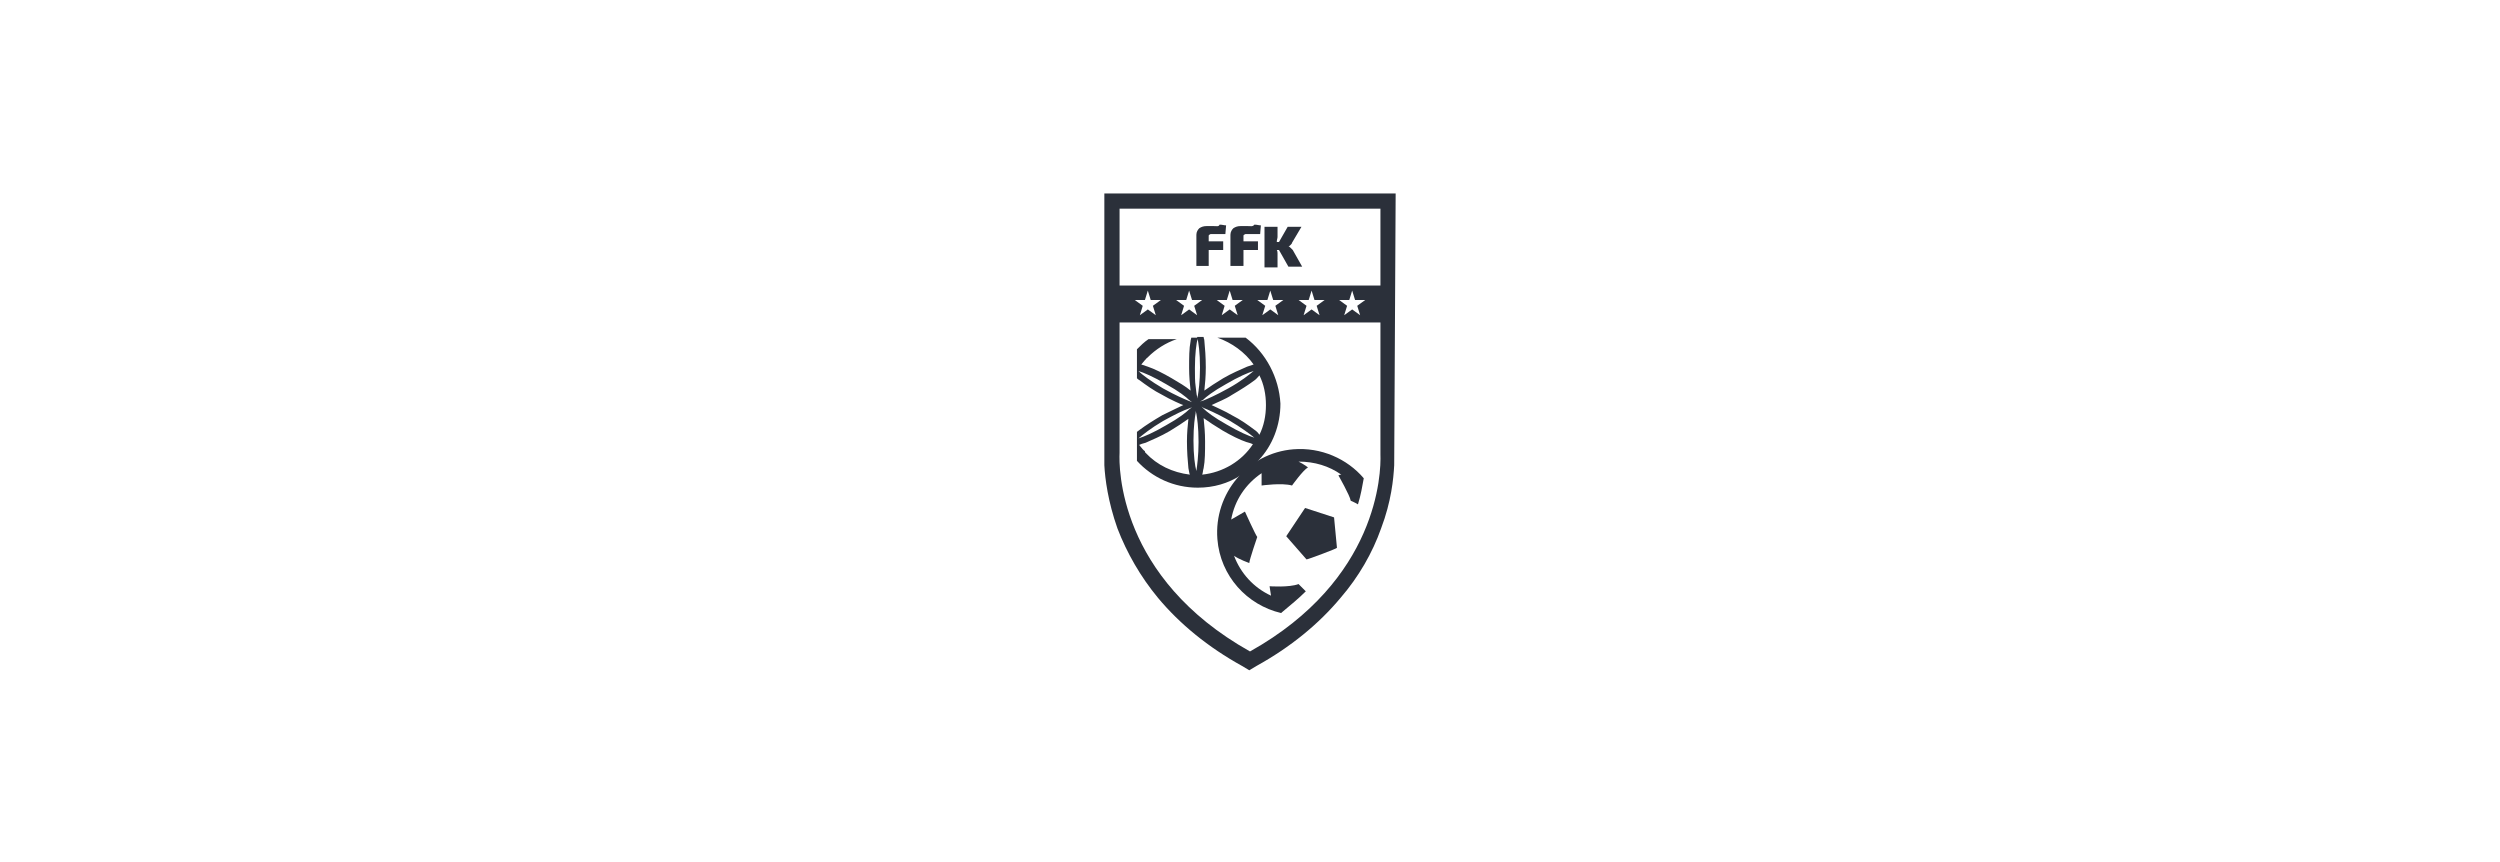 <?xml version="1.0" encoding="UTF-8"?>
<!-- Generator: Adobe Illustrator 27.1.1, SVG Export Plug-In . SVG Version: 6.00 Build 0)  -->
<svg xmlns="http://www.w3.org/2000/svg" xmlns:xlink="http://www.w3.org/1999/xlink" version="1.1" id="Layer_1" x="0px" y="0px" viewBox="0 0 345 119" style="enable-background:new 0 0 345 119;" xml:space="preserve">
<style type="text/css">
	.st0{fill:#2B303A;}
	.st1{fill:none;stroke:#2B303A;stroke-width:1.953;stroke-miterlimit:10;}
	.st2{fill-rule:evenodd;clip-rule:evenodd;fill:#2B303A;}
	.st3{fill:#FFFFFF;}
	.st4{fill:#616365;}
</style>
<g>
	<path class="st0" d="M167.5,31.2c-0.3,0-0.7,0-1,0c-0.4,0-0.7,0.1-1,0.3c-0.2,0.2-0.4,0.5-0.4,0.9v4.3h1.7v-2.2h2v-1.2h-2v-0.7   c0-0.1,0-0.2,0.1-0.2c0.1-0.1,0.1-0.1,0.3-0.1h1.9l0.1-1.2c-0.3,0-0.5-0.1-0.9-0.1C168.2,31.3,167.9,31.2,167.5,31.2"></path>
	<path class="st0" d="M172.2,31.2c-0.3,0-0.7,0-1,0c-0.4,0-0.7,0.1-1,0.3c-0.2,0.2-0.4,0.5-0.4,0.9v4.3h1.8v-2.2h2v-1.2h-2v-0.7   c0-0.1,0-0.2,0.1-0.2c0.1-0.1,0.1-0.1,0.3-0.1h1.9l0.1-1.2c-0.3,0-0.5-0.1-0.9-0.1C172.9,31.3,172.6,31.2,172.2,31.2"></path>
	<path class="st0" d="M177.8,36.8h1.9l-1.3-2.3c-0.1-0.1-0.2-0.2-0.3-0.3c-0.1-0.1-0.2-0.2-0.3-0.2v0c0.1,0,0.2-0.1,0.3-0.2   c0.1-0.1,0.2-0.2,0.2-0.3l1.3-2.2h-1.9l-1.2,2.1h-0.3c0,0,0-0.1,0-0.1c0-0.2,0.1-0.4,0.1-0.6v-1.4h-1.8v5.6h1.8V35   c0-0.2,0-0.3-0.1-0.5h0.3L177.8,36.8z"></path>
	<path class="st0" d="M192.6,26.7h-40.2l0,37.5c0.1,1.9,0.5,5,1.8,8.7c1.3,3.4,3.2,6.7,5.6,9.6c3,3.6,6.9,6.8,11.6,9.4l1,0.6l1-0.6   c4.7-2.6,8.6-5.8,11.6-9.4c2.5-2.9,4.4-6.2,5.6-9.6c1.4-3.7,1.7-6.8,1.8-8.7L192.6,26.7z M154.5,28.8h36v10.6h-36V28.8z    M187.7,43.5l-1.1-0.8l-1.1,0.8l0.4-1.3l-1.1-0.8l1.4,0l0.4-1.3l0.4,1.3l1.4,0l-1.1,0.8L187.7,43.5z M182.1,43.5l-1.1-0.8l-1.1,0.8   l0.4-1.3l-1.1-0.8l1.4,0l0.4-1.3l0.4,1.3l1.4,0l-1.1,0.8L182.1,43.5z M176.4,43.5l-1.1-0.8l-1.1,0.8l0.4-1.3l-1.1-0.8l1.4,0   l0.4-1.3l0.4,1.3l1.4,0l-1.1,0.8L176.4,43.5z M170.8,43.5l-1.1-0.8l-1.1,0.8l0.4-1.3l-1.1-0.8l1.4,0l0.4-1.3l0.4,1.3l1.4,0   l-1.1,0.8L170.8,43.5z M165.2,43.5l-1.1-0.8l-1.1,0.8l0.4-1.3l-1.1-0.8l1.4,0l0.4-1.3l0.4,1.3l1.4,0l-1.1,0.8L165.2,43.5z    M159.5,43.5l-1.1-0.8l-1.1,0.8l0.4-1.3l-1.1-0.8l1.4,0l0.4-1.3l0.4,1.3l1.4,0l-1.1,0.8L159.5,43.5z M172.5,89.9   c-18.2-10.2-18.1-25.5-18-27.4l0-2.2V44.5h36v16l0,2.2C190.6,65.3,190.2,80,172.5,89.9"></path>
	<path class="st0" d="M171.9,46.6H168c2,0.7,3.8,2,5,3.7c-0.3,0.1-0.6,0.2-0.9,0.3c-0.9,0.4-2.1,0.9-3.3,1.6c-1,0.6-1.9,1.2-2.6,1.7   c0.1-0.9,0.2-2,0.2-3.2c0-1.4-0.1-2.7-0.2-3.7c0-0.2-0.1-0.3-0.1-0.5h-0.9c0.2,0.7,0.4,2.2,0.4,4.2c0,2-0.2,3.3-0.3,3.9l-0.1,0.4   l0-0.2c0,0,0-0.1,0-0.1l0,0c-0.1-0.3-0.1-0.7-0.2-1.4c-0.1-0.6-0.1-1.5-0.1-2.5c0-2,0.2-3.4,0.4-4.2h-0.9c0,0.1-0.1,0.3-0.1,0.5   c-0.2,1-0.2,2.3-0.2,3.7c0,1.1,0.1,2.2,0.2,3.1c-0.7-0.6-1.6-1.1-2.6-1.7c-1.2-0.7-2.4-1.3-3.3-1.6c-0.3-0.1-0.6-0.2-0.9-0.3   c0,0,0,0,0,0c0.2-0.2,0.3-0.4,0.5-0.6c0,0,0,0,0,0c0,0,0.1-0.1,0.1-0.1c0,0,0.1-0.1,0.1-0.1c0,0,0-0.1,0.1-0.1c0,0,0.1-0.1,0.1-0.1   c0,0,0,0,0,0c1.1-1.1,2.5-2,4-2.5h-3.9c-0.6,0.4-1.1,0.9-1.6,1.4v4c0.1,0.1,0.2,0.2,0.4,0.3c0.8,0.6,1.9,1.4,3.1,2   c1,0.6,2.8,1.4,2.9,1.4c0,0-1.9,0.9-2.9,1.4c-1.2,0.7-2.3,1.4-3.1,2c-0.1,0.1-0.3,0.2-0.4,0.3v4c2.1,2.3,5.1,3.7,8.4,3.7   c2.2,0,4.2-0.6,5.9-1.7c0.9-0.6,1.8-1.3,2.5-2.1c0,0,0,0,0,0c1.9-2,3-4.8,3-7.8C176.5,52.1,174.7,48.7,171.9,46.6 M158.1,62.5   C158.1,62.5,158.1,62.5,158.1,62.5c-0.1-0.1-0.1-0.1-0.1-0.2c0,0,0-0.1-0.1-0.1c0,0-0.1-0.1-0.1-0.1c0,0-0.1-0.1-0.1-0.1   c0,0,0,0,0,0c-0.2-0.2-0.3-0.4-0.5-0.6c0,0,0,0,0,0c0.2-0.1,0.5-0.2,0.9-0.3c0.9-0.4,2.1-0.9,3.3-1.6c1-0.6,1.9-1.2,2.6-1.7   c-0.1,0.9-0.2,2-0.2,3.1c0,1.4,0.1,2.7,0.2,3.7c0.1,0.4,0.1,0.7,0.2,0.9C161.8,65.2,159.7,64.2,158.1,62.5 M164.1,56.5   c-0.4,0.4-1.4,1.2-3.2,2.2c-1.7,1-3.1,1.6-3.8,1.8c0.6-0.5,1.7-1.4,3.4-2.4c1.8-1,2.9-1.5,3.5-1.7l0.5-0.2L164.1,56.5z M164,55.3   c-0.5-0.2-1.7-0.7-3.5-1.7c-1.7-1-2.9-1.9-3.4-2.4c0.7,0.2,2.1,0.8,3.8,1.8c1.8,1,2.8,1.8,3.2,2.2l0.4,0.3L164,55.3z M165.1,65   c-0.2-0.7-0.4-2.2-0.4-4.2c0-2,0.2-3.3,0.3-3.8v0l0,0c0,0,0-0.1,0-0.1l0-0.2l0.1,0.4c0.1,0.6,0.3,1.8,0.3,3.9   C165.4,62.9,165.2,64.3,165.1,65 M166,55.2L166,55.2c0.4-0.4,1.4-1.2,3.2-2.2c1.7-1,3.1-1.6,3.8-1.8c-0.6,0.5-1.7,1.4-3.5,2.4   c-1.8,1-3,1.5-3.5,1.7l-0.4,0.1L166,55.2z M166.1,56.3c0.5,0.2,1.7,0.7,3.5,1.7c1.7,1,2.9,1.9,3.5,2.4c-0.7-0.2-2.1-0.8-3.8-1.8   c-1.8-1-2.8-1.8-3.2-2.2h0l-0.3-0.3L166.1,56.3z M165.9,65.5c0.1-0.2,0.1-0.6,0.2-0.9c0.2-1,0.2-2.3,0.2-3.7c0-1.2-0.1-2.2-0.2-3.2   c0.7,0.5,1.6,1.1,2.6,1.7c1.2,0.7,2.4,1.3,3.3,1.6c0.4,0.1,0.7,0.2,0.9,0.3C171.4,63.6,168.8,65.2,165.9,65.5 M173.1,59.3   c-0.8-0.6-1.9-1.4-3.1-2c-1-0.6-2-1-2.8-1.4c0.8-0.4,1.9-0.8,2.8-1.4c1.2-0.7,2.3-1.4,3.1-2c0.3-0.2,0.5-0.5,0.7-0.7   c0.6,1.2,0.9,2.6,0.9,4.1c0,1.5-0.3,2.9-0.9,4.1C173.6,59.7,173.4,59.5,173.1,59.3"></path>
	<path class="st0" d="M179.2,80.6c-1.3,0.5-4,0.3-4,0.3s0.1,0.7,0.2,1.3c-2.4-1.1-4.2-3.1-5.1-5.5c0.7,0.5,2.1,1,2.1,1   c0-0.4,1.1-3.6,1.1-3.6c-0.2-0.2-1.7-3.5-1.7-3.5l-1.9,1.1c0.5-2.7,2-4.9,4.2-6.4c0,0.5,0,1.1,0,1.7c0,0,2.8-0.4,4.2,0   c0,0,1.5-2.1,2.2-2.5c0,0-0.5-0.4-1.3-0.8c2.2,0,4.2,0.6,5.9,1.8c-0.1,0-0.2,0-0.4,0.1c0,0,1.6,2.8,1.7,3.5c0,0,0.5,0.2,1,0.5   c0.4-1.3,0.6-2.5,0.8-3.6c-2.3-2.7-5.9-4.3-9.7-4c-6.3,0.5-11,6.1-10.5,12.4c0.4,5.1,4.1,9.1,8.8,10.2c0,0,0.1-0.1,0.1-0.1   c1.2-1,2.3-1.9,3.3-2.9C179.6,81,179.2,80.6,179.2,80.6"></path>
	<path class="st0" d="M184.5,75.6c0-0.1-0.4-4.2-0.4-4.2l-4-1.3l-2.6,3.9l2.8,3.2C180.5,77.2,184.5,75.7,184.5,75.6"></path>
</g>
</svg>
